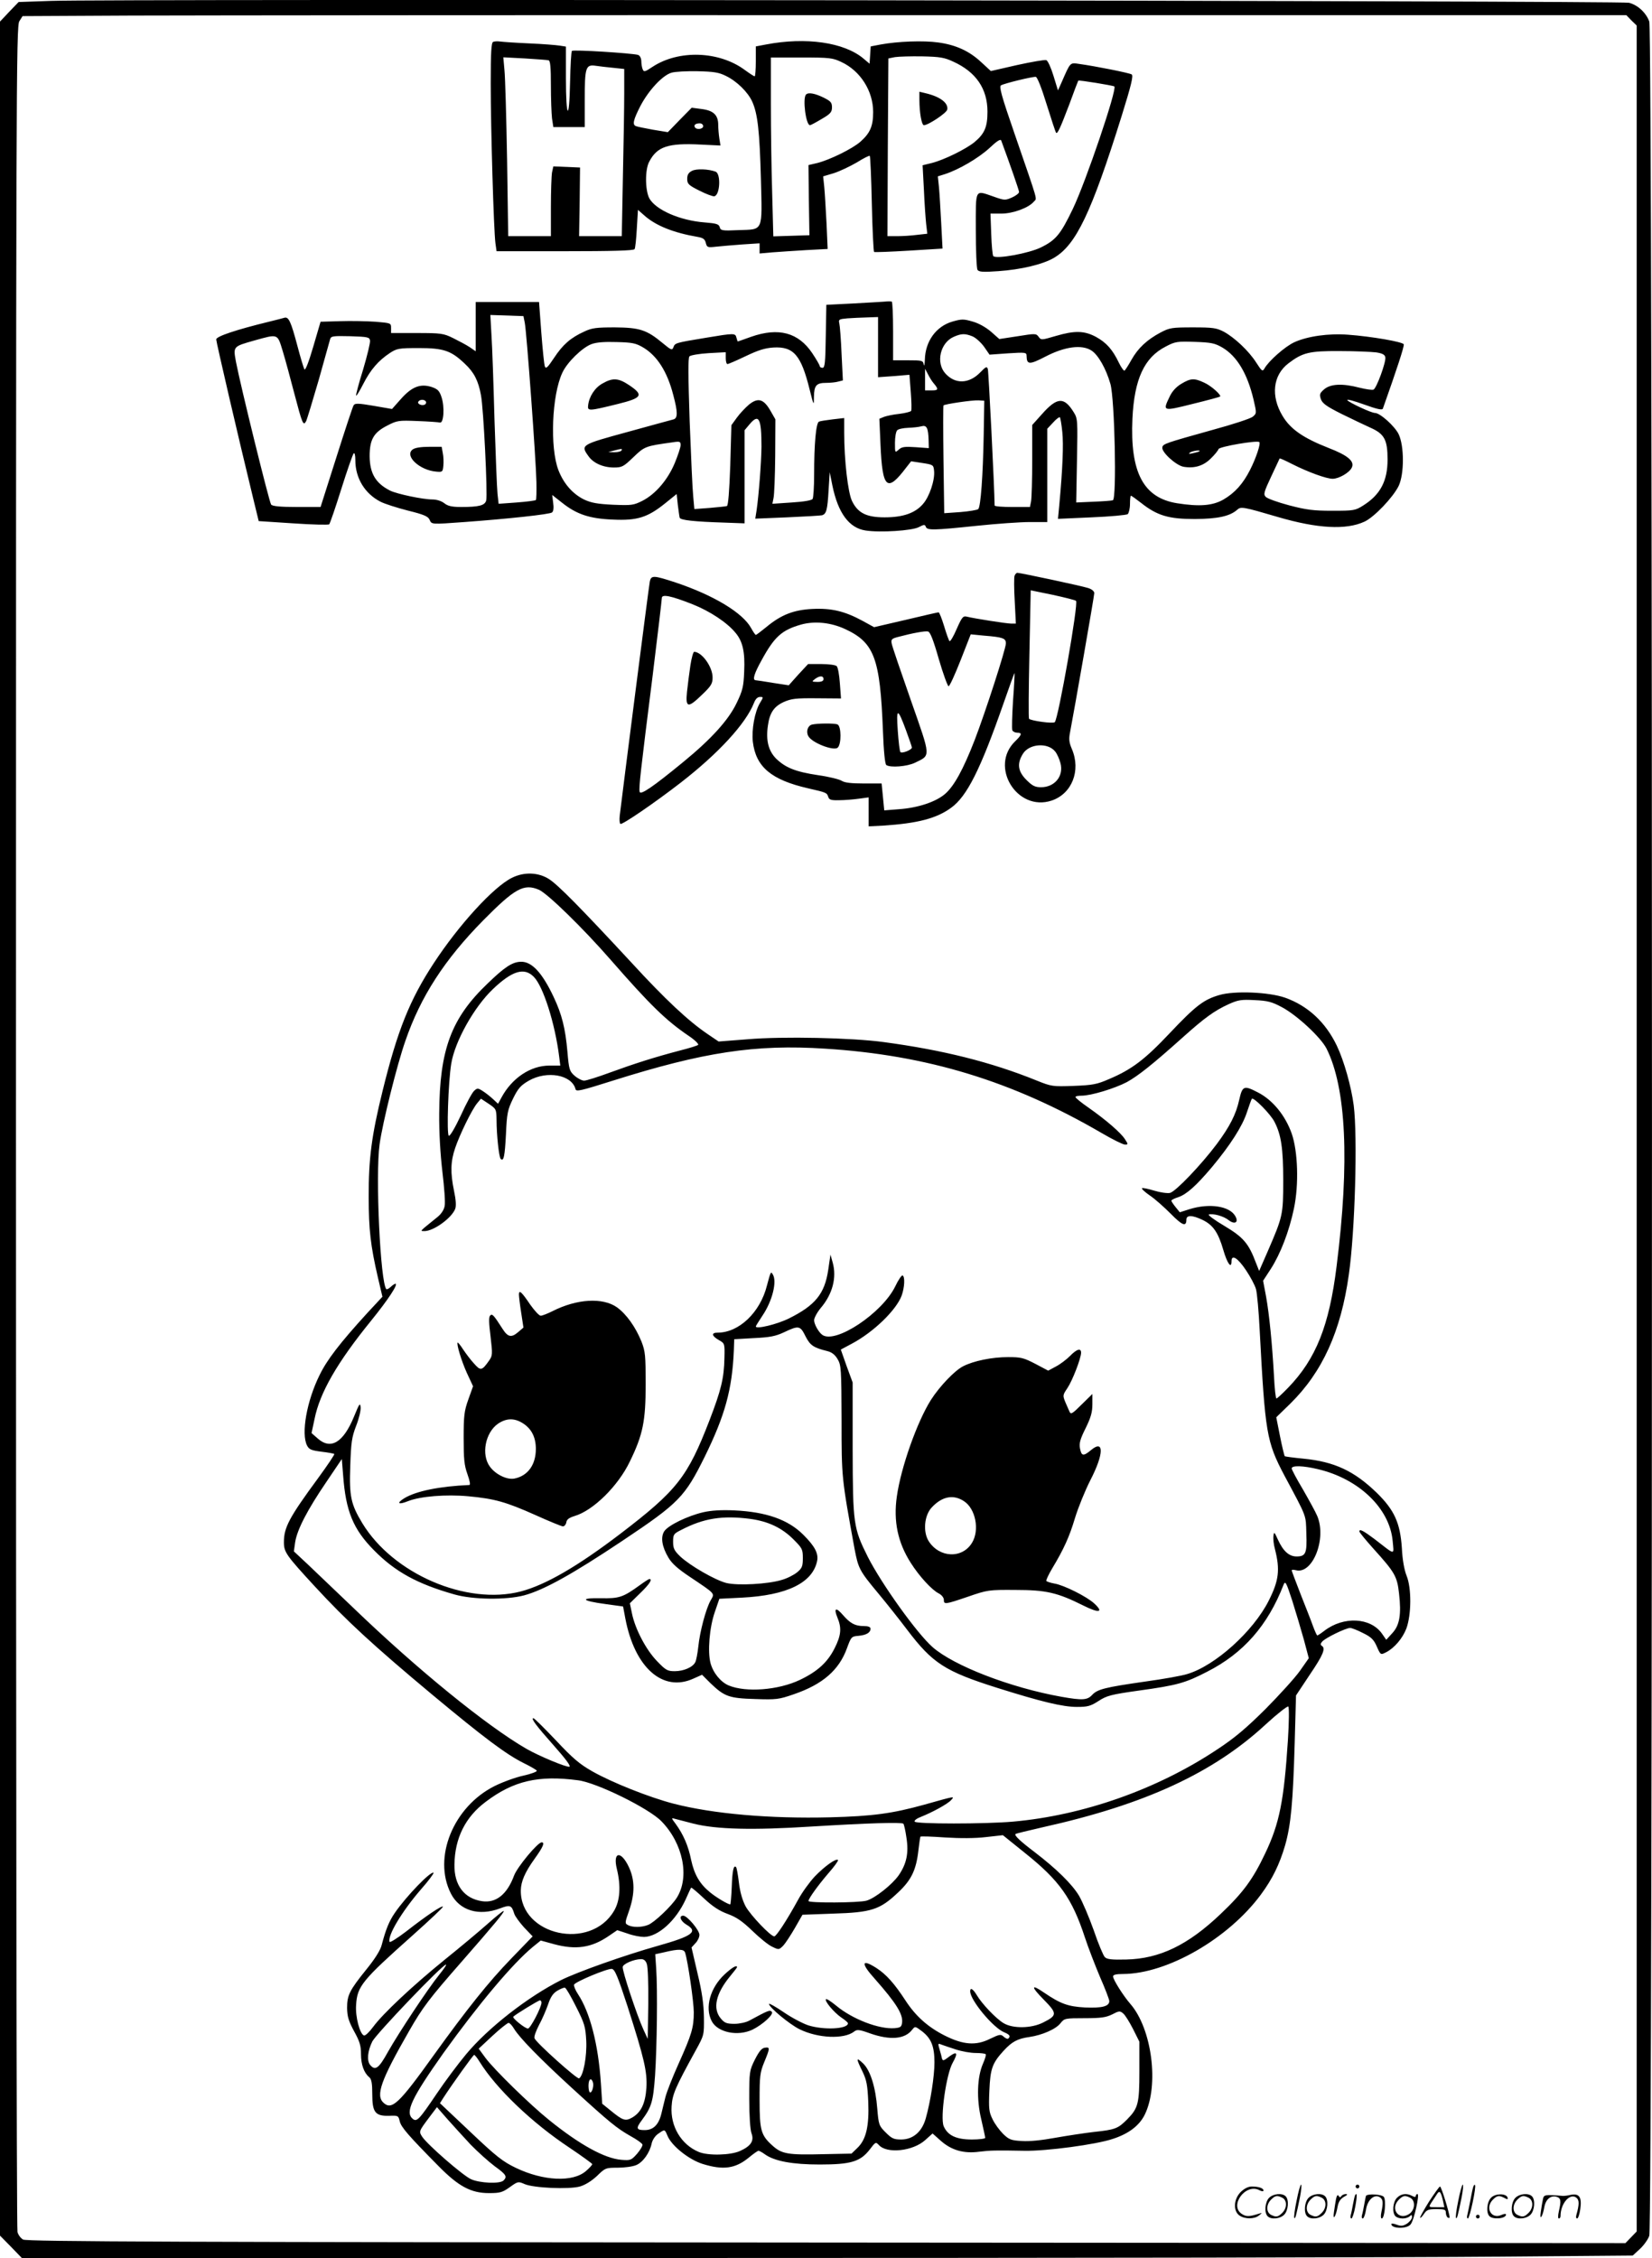 <svg version="1.0" xmlns="http://www.w3.org/2000/svg"
  viewBox="0 0 878.642 1200.572"
 preserveAspectRatio="xMidYMid meet">
<g transform="translate(0,1200.572) scale(0.1,-0.1)"
fill="#000000" stroke="none">
<path d="M272 12001 l-173 -6 -50 -52 -49 -52 0 -5886 0 -5886 58 -59 58 -60
3554 0 c1955 0 3883 3 4284 7 l730 6 37 34 c21 19 44 51 51 71 19 54 19 11719
0 11773 -17 47 -61 88 -108 100 -43 11 -8098 21 -8392 10z m8405 -104 l28 -27
0 -5865 0 -5864 -30 -31 -30 -31 -4250 3 c-3428 2 -4254 5 -4272 16 -13 7 -26
25 -30 40 -5 15 -8 2660 -8 5877 0 5578 1 5852 18 5878 l17 27 583 3 c320 1
2239 3 4264 2 l3683 0 27 -28z M2623 11783 c-10 -3 -13 -57 -13 -221 0 -240
16 -783 25 -849 l6 -43 364 0 c246 0 366 3 370 11 4 5 9 55 12 109 l6 100 34
-30 c62 -55 156 -92 284 -114 29 -5 38 -12 43 -32 6 -24 10 -25 54 -20 26 3
89 8 140 12 l92 6 0 -27 0 -27 68 6 c37 3 118 8 181 12 l113 6 -6 137 c-4 75
-9 161 -12 192 l-6 57 57 17 c31 10 86 36 122 57 35 22 67 38 69 35 3 -2 8
-118 11 -256 3 -139 9 -253 12 -255 3 -2 86 1 185 7 l179 11 -7 135 c-4 75 -9
161 -12 192 l-6 57 38 12 c74 24 178 85 236 138 39 37 59 50 63 41 48 -130 95
-265 95 -274 0 -7 -17 -20 -37 -29 -36 -16 -41 -16 -97 4 -103 35 -96 49 -96
-177 0 -109 4 -204 9 -212 7 -11 29 -13 110 -7 120 8 238 36 297 71 117 69
198 237 360 755 51 164 63 214 53 220 -12 8 -193 44 -280 56 -49 7 -45 11 -94
-101 l-18 -40 -24 78 c-13 43 -30 80 -38 83 -8 3 -77 -9 -155 -26 l-140 -32
-51 47 c-63 59 -134 92 -229 105 -78 11 -216 6 -307 -11 l-52 -10 -3 -46 -3
-46 -32 27 c-103 87 -307 116 -520 75 l-53 -10 0 -80 c0 -43 -3 -79 -6 -79 -4
0 -27 15 -53 34 -137 101 -352 108 -491 16 -40 -27 -46 -28 -52 -12 -4 9 -7
29 -7 44 -1 16 -8 29 -18 32 -33 9 -344 29 -351 21 -4 -3 -8 -78 -10 -166 -4
-214 -22 -197 -22 20 l0 169 -32 5 c-18 3 -91 9 -163 12 -71 3 -141 8 -155 10
-14 2 -31 1 -37 -2z m2447 -105 c121 -55 182 -144 182 -266 0 -81 -15 -117
-69 -162 -47 -38 -161 -94 -227 -111 l-49 -12 7 -131 c3 -72 9 -154 12 -182
l6 -51 -54 -6 c-29 -4 -77 -7 -106 -7 l-52 0 2 473 3 472 35 7 c19 3 85 5 145
4 94 -2 118 -6 165 -28z m-2152 7 c9 -3 12 -39 12 -133 0 -71 3 -150 6 -176
l7 -46 83 0 84 0 0 146 c0 171 5 188 58 180 20 -3 63 -8 95 -11 l57 -6 0 -128
c0 -70 -3 -270 -7 -444 l-6 -317 -114 0 -113 0 3 183 2 182 -71 3 -71 3 -7
-32 c-3 -17 -6 -101 -6 -185 l0 -154 -113 0 -114 0 -6 408 c-4 224 -10 438
-14 475 l-6 68 114 -6 c63 -4 120 -8 127 -10z m1557 -9 c101 -47 169 -154 169
-266 0 -75 -16 -112 -68 -158 -42 -37 -162 -96 -229 -113 l-47 -11 2 -187 3
-186 -96 -3 -96 -3 -6 227 c-4 125 -7 339 -7 476 l0 248 163 0 c149 0 166 -2
212 -24z m-614 -74 c58 -28 117 -86 140 -137 29 -65 39 -156 46 -410 7 -287
15 -268 -122 -273 -84 -4 -93 -2 -97 16 -5 16 -17 20 -79 25 -133 10 -262 67
-296 129 -22 44 -23 152 0 194 42 81 101 100 275 91 l104 -5 -6 37 c-3 20 -6
52 -6 72 0 53 -25 77 -88 85 l-53 7 -64 -65 -63 -65 -79 13 c-43 8 -84 16 -90
19 -21 7 -15 33 24 109 44 83 117 161 164 175 19 6 81 9 139 8 86 -2 113 -6
151 -25z m1706 -152 c25 -80 47 -147 50 -150 7 -8 21 21 70 150 25 69 47 126
48 127 2 4 187 -26 192 -31 15 -15 -151 -505 -221 -651 -65 -135 -90 -166
-170 -205 -63 -31 -236 -63 -253 -46 -4 4 -9 57 -11 117 l-4 109 58 0 c62 0
146 31 173 64 17 20 27 -17 -103 361 -70 202 -83 251 -72 257 20 11 168 47
185 45 8 -1 31 -59 58 -147z m-1827 -115 c0 -16 -35 -21 -44 -6 -8 12 4 21 26
21 10 0 18 -7 18 -15z M4890 11475 c0 -69 12 -135 24 -135 23 0 121 65 124 83
7 35 -38 69 -115 87 l-33 8 0 -43z M4287 11503 c-19 -19 -1 -163 21 -163 4 0
32 15 62 33 47 27 55 37 55 62 0 26 -7 33 -45 52 -45 22 -81 29 -93 16z M3680
11097 c-18 -9 -25 -21 -25 -42 0 -27 7 -34 65 -63 35 -18 71 -31 79 -30 31 6
36 120 7 131 -37 14 -103 17 -126 4z M4705 10402 c-16 -1 -93 -6 -170 -10
l-140 -7 -3 -167 c-2 -140 -5 -168 -17 -168 -8 0 -15 4 -15 9 0 5 -18 36 -40
69 -74 110 -179 138 -325 87 -38 -14 -71 -25 -71 -25 -1 0 -4 9 -7 20 -6 25
-11 25 -161 0 -164 -27 -166 -28 -174 -50 -7 -18 -11 -17 -57 21 -85 71 -123
83 -255 84 -98 0 -122 -3 -162 -22 -73 -33 -115 -70 -161 -140 -34 -51 -43
-60 -49 -46 -4 10 -12 91 -19 181 l-12 162 -168 0 -169 0 0 -131 0 -131 -32
22 c-18 12 -58 33 -88 48 -51 25 -64 27 -193 27 l-137 0 0 27 c0 26 -1 26 -82
33 -46 3 -130 5 -188 3 l-105 -3 -39 -133 c-24 -82 -42 -128 -47 -120 -4 7
-21 63 -37 124 -35 132 -47 157 -70 150 -9 -3 -46 -12 -82 -21 -176 -43 -280
-78 -280 -94 0 -14 117 -518 198 -851 l28 -115 184 -12 c102 -7 188 -9 191 -5
4 4 33 88 64 187 31 99 61 184 66 190 5 5 9 -9 9 -37 0 -94 50 -177 134 -220
21 -11 87 -32 145 -47 86 -21 108 -31 116 -49 11 -25 7 -25 185 -12 232 17
455 41 466 51 8 6 10 26 6 52 l-5 41 52 -41 c78 -62 146 -85 271 -90 128 -6
184 11 277 86 l62 50 6 -57 c4 -31 8 -62 10 -69 4 -13 77 -21 238 -26 l107 -4
0 248 0 247 26 31 c50 60 64 33 64 -118 -1 -85 -14 -256 -26 -339 l-7 -44 169
7 c93 4 176 9 186 11 23 7 29 27 35 134 l6 95 14 -70 c30 -147 89 -227 177
-240 77 -12 247 -1 283 18 27 14 32 15 37 2 7 -20 40 -19 271 5 104 11 232 20
282 20 l93 0 0 248 0 248 31 33 c16 18 33 31 36 28 3 -3 9 -38 13 -78 7 -66 2
-194 -16 -388 l-7 -74 179 8 c98 4 185 12 192 17 6 6 12 30 12 54 0 24 2 44 5
44 3 0 28 -18 55 -39 85 -67 146 -85 285 -85 123 1 187 15 226 50 19 17 31 15
215 -39 211 -62 364 -70 461 -25 52 24 152 129 182 190 30 63 30 212 0 275
-21 43 -99 113 -126 113 -20 0 -139 56 -147 68 -4 7 36 -4 89 -23 69 -25 97
-31 100 -22 74 209 115 333 111 342 -5 13 -172 42 -296 51 -103 8 -216 -8
-286 -40 -50 -23 -137 -100 -159 -140 -10 -17 -14 -14 -43 31 -40 63 -115 133
-173 165 -39 20 -57 23 -164 23 -112 0 -124 -2 -172 -27 -73 -39 -120 -83
-155 -145 -16 -29 -33 -55 -37 -58 -4 -2 -18 17 -30 42 -34 71 -67 107 -121
137 -63 34 -114 35 -216 5 -75 -22 -77 -22 -90 -4 -13 18 -18 18 -111 3 l-98
-15 -44 39 c-27 23 -65 45 -98 54 -48 14 -58 14 -107 0 -87 -25 -145 -105
-147 -203 -1 -26 -4 -38 -6 -25 -4 21 -9 22 -84 22 l-79 0 0 154 c0 85 -3 156
-7 158 -5 2 -21 2 -38 0z m-1914 -112 c10 -48 60 -734 62 -847 1 -50 0 -94 -3
-96 -3 -3 -49 -9 -102 -13 l-96 -7 -6 54 c-3 30 -10 207 -16 394 -5 187 -12
389 -16 448 l-6 108 88 -3 88 -3 7 -35z m1879 -130 l0 -160 84 6 83 7 7 -91
c4 -51 5 -96 2 -101 -4 -5 -32 -12 -64 -16 -31 -3 -68 -11 -81 -16 l-24 -10 6
-137 c10 -236 35 -257 137 -122 l26 33 59 -9 c58 -9 60 -10 63 -42 5 -49 -25
-138 -59 -176 -42 -49 -107 -71 -204 -71 -97 0 -143 23 -174 88 -21 45 -41
214 -41 361 l0 79 -61 -7 c-33 -4 -66 -9 -73 -12 -16 -6 -26 -118 -26 -284 0
-63 -4 -121 -8 -127 -5 -8 -47 -15 -111 -19 l-103 -7 6 30 c4 16 8 117 9 224
l1 195 -27 47 c-36 62 -66 70 -114 31 -19 -16 -48 -47 -64 -69 l-29 -40 -6
-213 c-5 -140 -11 -215 -18 -217 -6 -2 -47 -6 -92 -10 l-81 -6 -6 66 c-4 37
-12 217 -19 401 -8 244 -9 337 -1 345 6 6 52 14 102 17 l91 5 0 -32 c0 -17 4
-31 9 -31 5 0 49 19 97 42 67 32 102 43 148 46 107 6 147 -41 192 -223 22 -88
23 -89 23 -39 1 61 13 74 66 74 22 0 51 3 64 7 l24 6 -7 140 c-3 77 -9 151
-12 163 -5 21 -2 23 43 27 26 2 74 4 106 5 l57 2 0 -160z m503 57 c18 -8 45
-33 61 -55 l29 -42 98 7 c93 6 99 5 99 -13 1 -48 14 -49 101 -4 102 53 193 65
244 32 36 -23 78 -97 101 -178 23 -82 34 -611 13 -618 -8 -3 -55 -6 -104 -8
l-91 -4 4 222 c4 217 4 224 -18 259 -51 82 -88 79 -168 -11 l-52 -58 0 -187
c0 -102 -3 -201 -6 -218 l-6 -31 -94 0 c-52 0 -94 3 -94 8 -1 98 -32 712 -36
725 -5 16 -10 14 -40 -17 -60 -62 -134 -64 -186 -6 -52 57 -27 164 45 195 41
18 60 18 100 2z m-3669 -79 c14 -46 41 -146 61 -223 43 -164 48 -176 63 -149
5 10 35 109 67 219 31 110 58 208 61 218 5 16 17 17 107 15 94 -3 102 -5 105
-23 2 -11 -15 -81 -37 -155 -23 -73 -39 -135 -37 -138 3 -2 20 27 39 64 38 74
79 122 141 163 37 24 47 26 155 26 131 0 171 -14 244 -84 48 -45 71 -89 85
-166 14 -72 36 -527 28 -560 -7 -27 -38 -35 -133 -35 -50 0 -71 5 -90 20 -15
12 -41 20 -63 20 -51 0 -188 29 -225 47 -77 39 -108 91 -109 183 0 88 21 126
94 163 52 27 60 28 160 24 58 -2 112 -6 120 -8 20 -5 26 83 8 136 -11 33 -20
42 -52 53 -60 19 -105 2 -163 -63 l-48 -54 -98 17 c-82 14 -99 14 -106 3 -5
-7 -46 -132 -92 -277 l-84 -264 -126 0 c-89 0 -130 4 -137 13 -10 12 -163 633
-187 759 -15 82 -16 81 97 113 129 36 123 38 152 -57z m1917 20 c74 -44 128
-128 160 -253 24 -90 24 -122 2 -129 -10 -2 -120 -33 -245 -67 -249 -68 -251
-69 -208 -129 26 -37 78 -60 135 -60 43 0 51 4 104 55 60 58 65 59 209 79 38
6 42 4 42 -15 0 -11 -14 -54 -31 -95 -37 -89 -102 -165 -172 -201 -48 -24 -58
-25 -157 -21 -82 4 -115 10 -152 27 -62 30 -110 85 -138 157 -46 120 -35 400
21 518 25 55 106 134 155 152 27 10 69 13 134 11 83 -2 102 -6 141 -29z m3080
0 c78 -46 133 -138 166 -276 17 -74 17 -74 -4 -92 -12 -10 -107 -41 -210 -69
-254 -71 -268 -75 -271 -94 -5 -25 72 -95 112 -103 58 -10 106 4 146 44 21 20
39 43 41 50 4 13 206 48 217 37 8 -8 -17 -84 -49 -147 -38 -75 -81 -123 -143
-159 -57 -32 -126 -38 -246 -19 -179 29 -250 164 -237 450 10 210 63 325 177
383 51 27 61 28 155 25 87 -3 106 -7 146 -30z m819 -26 c32 -5 46 -12 48 -26
5 -24 -47 -166 -63 -172 -7 -3 -40 2 -73 10 -91 24 -155 21 -189 -8 -24 -21
-26 -27 -18 -52 8 -23 30 -39 110 -79 55 -27 124 -60 153 -73 75 -33 92 -64
92 -170 0 -113 -38 -186 -128 -243 -44 -28 -51 -29 -166 -29 -102 0 -138 5
-230 29 -60 16 -116 36 -124 45 -13 13 -10 25 29 108 24 51 44 94 45 96 1 2
30 -11 65 -29 87 -44 184 -79 217 -79 32 0 87 31 101 58 18 34 -19 66 -123
106 -135 53 -203 100 -245 171 -63 105 -51 216 32 279 75 57 110 66 272 65 83
0 170 -4 195 -7z m-2356 -162 c29 -34 28 -40 -8 -40 l-36 0 0 58 0 57 16 -30
c8 -16 21 -37 28 -45z m-2699 -99 c3 -5 1 -13 -5 -16 -15 -9 -43 3 -35 15 8
13 32 13 40 1z m2967 -176 c-4 -220 -16 -383 -29 -396 -5 -5 -48 -12 -95 -16
l-86 -6 -4 284 c-2 156 -2 286 0 289 5 7 154 29 187 27 l30 -2 -3 -180z m-293
-31 l1 -41 -70 5 c-58 4 -74 2 -90 -13 -20 -18 -20 -17 -20 36 0 30 5 60 12
67 7 7 32 12 58 13 25 1 56 4 70 8 29 8 37 -8 39 -75z m-1634 -54 c-3 -5 -21
-9 -38 -9 l-32 1 30 8 c43 11 47 11 40 0z m3074 -4 c-2 -2 -17 -6 -34 -10 -22
-5 -26 -4 -15 4 14 9 59 15 49 6z M2195 9616 c-46 -34 37 -111 126 -118 32 -3
34 -1 37 31 2 19 1 50 -3 68 l-6 33 -68 0 c-42 0 -74 -5 -86 -14z M3205 9967
c-41 -22 -72 -70 -77 -117 -4 -31 5 -30 159 8 129 32 138 47 59 100 -57 38
-87 40 -141 9z M6283 9965 c-27 -16 -49 -40 -62 -68 -38 -79 -38 -79 122 -39
78 19 144 37 146 39 9 7 -46 57 -84 74 -53 25 -72 24 -122 -6z M5396 8944 c-3
-8 -3 -69 1 -135 l6 -119 -24 0 c-25 0 -197 27 -237 37 -20 5 -26 -3 -54 -66
-17 -40 -34 -68 -38 -64 -4 4 -17 41 -29 81 -12 39 -25 72 -29 72 -4 0 -83
-18 -175 -40 l-168 -39 -62 34 c-94 51 -165 68 -266 63 -100 -5 -167 -31 -246
-97 -27 -22 -52 -41 -55 -41 -3 0 -14 16 -25 36 -44 81 -199 175 -403 243
-116 38 -129 39 -136 4 -5 -23 -146 -1127 -160 -1245 -2 -21 -1 -40 4 -43 9
-6 182 112 320 219 200 155 346 313 390 424 8 21 19 32 32 32 19 0 19 0 0 -32
-28 -46 -45 -142 -38 -206 16 -134 98 -203 295 -248 96 -22 99 -23 106 -45 5
-16 15 -19 58 -18 29 0 76 4 105 8 l52 7 0 -77 0 -77 78 4 c183 12 283 38 361
95 84 61 155 202 277 551 32 92 59 167 60 165 1 -1 -2 -67 -8 -146 -5 -79 -7
-150 -4 -158 3 -7 15 -13 26 -13 28 0 25 -11 -10 -45 -140 -134 9 -377 193
-316 108 36 157 159 108 274 -15 35 -17 53 -10 88 22 114 129 726 129 741 0
10 -13 21 -32 27 -33 11 -361 81 -377 81 -5 0 -12 -7 -15 -16z m327 -133 c14
-13 -94 -626 -113 -645 -9 -9 -126 7 -137 18 -3 3 -2 158 2 344 l7 339 117
-24 c64 -14 120 -28 124 -32z m-2040 -18 c93 -37 184 -97 229 -152 38 -45 51
-101 46 -206 -3 -79 -8 -101 -40 -167 -43 -90 -133 -190 -283 -313 -162 -133
-229 -179 -233 -159 -5 20 5 109 69 616 27 219 49 405 49 414 0 22 49 12 163
-33z m812 -132 c155 -72 186 -154 201 -541 4 -110 11 -178 18 -182 22 -15 110
-8 152 12 85 42 87 23 -21 331 -53 151 -99 286 -102 301 -5 24 -1 28 33 37 75
20 144 33 160 29 11 -2 28 -44 57 -146 23 -79 47 -144 52 -145 6 0 34 62 64
138 l54 138 71 -7 c100 -8 116 -14 116 -41 0 -29 -109 -366 -166 -514 -61
-157 -110 -246 -158 -287 -49 -42 -144 -74 -247 -81 l-76 -6 -7 72 -7 71 -95
0 c-66 0 -101 4 -117 14 -12 8 -68 22 -125 30 -121 18 -175 40 -225 89 -40 41
-54 96 -43 173 9 69 32 103 84 127 41 18 64 21 176 20 l129 -1 -6 80 c-3 44
-10 85 -17 92 -6 6 -42 11 -82 11 l-70 0 -52 -56 -51 -57 -85 13 c-47 8 -88
14 -92 14 -17 2 -6 37 33 107 68 125 108 160 210 189 73 20 158 11 234 -24z
m-115 -266 c0 -10 -10 -15 -32 -15 -31 1 -32 1 -14 15 25 19 46 19 46 0z m439
-273 c17 -46 31 -87 31 -91 0 -12 -52 -33 -61 -24 -4 4 -10 55 -14 113 -9 124
-1 124 44 2z m793 -112 c10 -12 22 -39 28 -61 19 -69 -30 -129 -103 -129 -32
0 -46 7 -78 39 -45 45 -51 86 -19 138 33 55 133 62 172 13z M3672 8468 c-6
-40 -14 -103 -18 -140 -9 -87 5 -89 81 -15 48 46 55 58 55 91 0 57 -58 136
-98 136 -5 0 -14 -33 -20 -72z M4318 8153 c-22 -6 -32 -37 -19 -61 19 -36 134
-80 156 -62 21 18 20 116 -1 124 -17 7 -109 6 -136 -1z M2722 7338 c-97 -48
-282 -250 -416 -455 -127 -194 -192 -356 -271 -677 -58 -235 -75 -360 -74
-566 0 -173 10 -258 49 -427 l24 -102 -80 -86 c-148 -162 -215 -250 -254 -330
-69 -139 -99 -312 -67 -375 11 -21 22 -26 77 -33 35 -4 66 -10 68 -12 3 -2
-36 -60 -85 -127 -156 -212 -183 -264 -183 -342 0 -53 11 -69 166 -237 165
-179 308 -311 622 -573 280 -233 394 -318 488 -365 35 -17 66 -35 69 -40 2 -5
-29 -17 -70 -26 -42 -9 -111 -34 -155 -56 -219 -110 -329 -380 -232 -571 46
-91 149 -122 262 -79 53 20 61 17 75 -28 4 -14 28 -46 52 -73 l46 -48 -114
-118 c-121 -125 -235 -268 -413 -515 -184 -257 -222 -292 -266 -252 -43 39
-15 119 136 382 72 126 108 173 279 368 175 200 229 265 224 270 -3 2 -41 -29
-85 -68 -45 -40 -148 -126 -230 -192 -170 -138 -328 -286 -380 -357 -20 -27
-41 -47 -48 -45 -22 7 -47 100 -42 163 6 99 32 130 299 368 92 82 165 151 163
154 -7 7 -88 -48 -196 -132 -47 -36 -87 -61 -88 -55 -12 32 65 161 167 279 40
45 69 85 67 88 -13 12 -145 -124 -206 -213 -31 -45 -48 -88 -70 -171 -6 -26
-36 -74 -80 -128 -92 -114 -104 -139 -104 -207 1 -46 8 -69 37 -123 30 -54 37
-77 37 -122 0 -56 16 -100 44 -123 12 -10 16 -33 16 -91 0 -96 16 -116 90
-114 47 2 49 1 56 -29 7 -31 45 -75 205 -237 108 -110 174 -145 270 -145 59 0
72 4 111 32 42 30 44 31 78 16 48 -21 236 -29 294 -13 28 8 62 29 91 56 44 43
47 44 110 44 36 0 81 6 99 14 36 15 72 66 82 115 4 18 18 40 34 51 36 25 35
26 50 -10 22 -54 114 -127 187 -150 110 -34 174 -25 246 34 24 20 47 36 51 36
5 0 21 -9 36 -20 50 -35 144 -53 290 -53 165 0 216 15 266 80 31 41 32 41 49
23 43 -47 181 -32 246 27 l39 35 45 -40 c56 -49 121 -68 203 -57 59 7 81 8
242 5 115 -2 379 33 468 63 84 27 141 70 170 128 78 157 39 459 -77 591 -37
43 -91 128 -91 145 0 9 16 13 53 13 236 1 560 188 733 422 62 84 99 160 129
262 31 109 42 229 51 544 l7 253 73 110 c72 106 86 141 64 154 -8 5 -7 12 2
22 15 19 126 73 149 73 8 0 39 -12 68 -27 43 -21 57 -34 73 -70 21 -48 21 -47
51 -32 44 23 87 74 107 126 27 74 28 215 1 281 -12 30 -22 84 -25 147 -9 134
-40 202 -134 294 -120 116 -225 165 -389 181 -52 5 -97 11 -100 13 -2 3 -14
50 -25 106 l-20 101 74 72 c172 169 270 386 312 687 33 230 47 732 26 899 -13
100 -51 236 -90 318 -60 125 -154 212 -275 255 -86 30 -269 38 -350 14 -83
-24 -126 -57 -265 -204 -131 -139 -201 -192 -322 -243 -64 -28 -87 -32 -188
-36 -111 -4 -118 -3 -195 28 -244 99 -502 163 -815 205 -169 23 -536 31 -723
15 l-155 -12 -59 40 c-102 69 -226 185 -404 379 -268 289 -390 413 -438 444
-57 37 -134 40 -199 7z m144 -63 c45 -19 235 -204 384 -375 208 -238 292 -320
413 -402 33 -22 55 -44 50 -48 -4 -4 -46 -17 -93 -29 -138 -36 -247 -71 -373
-117 -65 -24 -128 -44 -140 -44 -12 0 -35 12 -51 26 -27 24 -30 33 -38 127
-11 126 -30 200 -73 291 -61 130 -117 190 -175 188 -45 -1 -86 -28 -176 -115
-194 -185 -256 -351 -258 -692 -1 -100 6 -216 17 -310 10 -82 16 -164 12 -181
-3 -20 -18 -43 -38 -59 -101 -82 -94 -74 -69 -75 48 0 144 69 163 118 6 15 4
48 -6 95 -20 97 -19 156 6 229 24 71 88 203 117 238 l20 24 41 -27 c40 -27 41
-29 42 -85 0 -80 13 -200 22 -208 16 -16 22 14 28 131 5 113 9 130 38 190 27
55 41 70 84 95 97 55 228 31 248 -45 3 -15 28 -9 199 45 482 152 758 194 1128
170 544 -34 998 -173 1472 -449 58 -34 113 -61 123 -61 18 0 18 1 0 29 -22 34
-99 101 -193 167 -39 27 -70 52 -70 57 0 4 15 7 33 7 50 0 175 38 240 72 60
33 136 93 300 240 114 102 166 140 243 175 49 22 66 25 138 21 68 -3 91 -9
145 -38 80 -43 205 -159 236 -219 105 -208 124 -603 54 -1157 -39 -317 -110
-494 -258 -647 -30 -31 -58 -57 -62 -57 -4 0 -10 53 -13 118 -10 177 -25 327
-42 423 l-16 85 41 63 c52 81 98 201 123 321 27 127 21 305 -12 399 -34 96
-101 178 -179 218 -75 39 -83 36 -100 -39 -17 -77 -50 -142 -120 -236 -81
-108 -217 -251 -248 -259 -14 -3 -51 2 -84 12 -33 10 -62 16 -65 13 -3 -4 16
-21 42 -39 27 -18 76 -62 111 -97 61 -62 83 -71 83 -31 0 25 31 25 87 -2 55
-27 82 -66 109 -158 21 -73 44 -105 44 -61 0 38 33 18 77 -48 23 -34 47 -79
53 -100 6 -20 15 -120 20 -222 29 -544 36 -589 131 -769 122 -228 114 -207
117 -309 4 -105 -3 -122 -52 -122 -40 0 -71 28 -99 89 -19 42 -21 44 -24 20
-2 -14 1 -45 8 -70 28 -110 21 -167 -33 -274 -82 -163 -285 -346 -433 -390
-27 -9 -128 -27 -223 -40 -216 -31 -255 -41 -283 -71 -26 -28 -51 -30 -164
-10 -269 48 -571 164 -685 264 -83 73 -270 334 -344 479 -77 154 -80 175 -81
573 l0 355 -32 87 -31 88 58 31 c117 62 238 180 266 257 15 43 18 98 5 106 -5
3 -23 -23 -40 -59 -70 -142 -317 -306 -387 -257 -20 14 -44 57 -44 78 0 12 16
42 36 66 62 73 85 161 63 240 l-12 43 -12 -82 c-19 -127 -69 -188 -210 -258
-63 -31 -175 -58 -175 -42 0 3 16 28 35 57 53 78 79 183 55 220 -10 17 -11 15
-31 -60 -36 -143 -149 -250 -262 -250 -36 0 -32 -18 9 -41 28 -16 29 -18 27
-93 -2 -109 -18 -172 -79 -331 -117 -303 -173 -374 -474 -604 -227 -173 -397
-272 -530 -307 -289 -75 -679 93 -843 363 -61 101 -70 143 -64 305 4 123 8
152 31 212 15 38 26 83 24 100 -3 25 -7 18 -35 -50 -57 -139 -124 -179 -194
-116 l-32 28 16 75 c28 140 120 300 302 524 90 111 145 195 128 195 -3 0 -15
-7 -25 -17 -10 -9 -20 -14 -23 -12 -32 33 -59 607 -36 771 16 115 93 424 137
549 81 236 209 433 414 641 168 170 216 197 296 163z m-27 -463 c50 -50 113
-248 135 -424 l6 -48 -58 0 c-100 0 -199 -66 -255 -170 l-18 -33 -27 25 c-15
14 -39 33 -55 43 -25 16 -29 16 -45 1 -10 -8 -42 -67 -71 -131 -31 -66 -58
-112 -64 -108 -12 7 -3 286 13 383 19 118 121 301 222 397 102 97 166 117 217
65z m3940 -772 c35 -68 46 -140 46 -310 0 -184 -2 -192 -83 -379 l-45 -103
-17 43 c-39 104 -67 136 -167 196 -53 31 -90 59 -84 61 22 7 79 -8 106 -30 31
-24 54 -13 36 20 -29 55 -138 72 -246 38 l-50 -16 -22 27 c-13 16 -23 31 -23
35 0 3 16 12 36 18 45 15 96 61 179 159 100 120 162 218 186 290 12 36 24 70
27 74 7 13 101 -82 121 -123z m-2495 -1139 c25 -49 43 -61 116 -79 24 -6 41
-19 55 -43 19 -32 20 -52 21 -324 0 -307 0 -306 69 -684 20 -105 26 -117 126
-237 45 -54 114 -141 154 -194 135 -178 201 -221 480 -309 235 -74 348 -101
423 -101 56 0 72 4 114 31 44 29 67 35 216 56 203 28 246 40 362 100 193 98
323 246 407 463 9 22 14 13 46 -85 19 -60 47 -154 62 -208 l26 -98 -47 -67
c-26 -37 -109 -128 -183 -203 -105 -104 -164 -154 -260 -217 -318 -211 -711
-349 -1084 -382 -150 -13 -514 -13 -522 0 -4 6 11 17 32 25 63 25 143 69 161
89 20 22 27 24 -143 -24 -170 -47 -273 -61 -500 -67 -318 -8 -622 18 -834 73
-127 33 -326 112 -430 171 -69 39 -105 70 -195 166 -61 64 -114 117 -119 117
-15 0 14 -39 109 -146 63 -71 92 -110 82 -112 -17 -3 -157 55 -226 94 -212
122 -581 422 -922 750 -91 87 -200 191 -241 230 l-76 71 7 50 c11 67 65 171
165 318 l83 123 7 -87 c14 -191 54 -287 164 -398 112 -114 230 -179 428 -235
98 -28 275 -30 370 -5 105 28 258 113 523 290 301 201 332 233 438 447 108
220 146 357 155 565 l2 60 105 6 c85 4 115 10 160 31 78 37 86 36 114 -21z
m2726 -707 c217 -51 381 -208 397 -381 7 -78 18 -79 -97 10 -60 45 -80 55 -80
40 0 -5 34 -46 76 -93 113 -125 125 -146 135 -237 13 -112 3 -169 -36 -211
l-32 -35 -23 33 c-61 86 -204 93 -306 15 -18 -14 -35 -25 -38 -25 -2 0 -12 21
-22 48 -9 26 -39 102 -66 170 -26 67 -48 125 -48 128 0 4 10 4 22 1 89 -24
165 167 114 288 -9 22 -44 85 -76 141 -33 55 -60 106 -60 112 0 17 61 15 140
-4z m-160 -1440 c-21 -323 -45 -444 -121 -603 -65 -137 -116 -207 -236 -321
-174 -166 -325 -239 -503 -243 -77 -2 -103 1 -114 13 -8 8 -35 72 -59 143 -25
70 -60 152 -78 183 -38 63 -120 143 -236 232 -78 59 -109 89 -102 96 2 3 67
18 144 36 545 121 909 289 1189 549 61 56 114 97 118 93 5 -5 4 -85 -2 -178z
m-3776 -214 c99 -12 377 -149 444 -218 115 -118 151 -296 82 -406 -28 -45
-121 -133 -153 -145 -35 -14 -83 -14 -107 -1 -17 9 -17 12 6 77 31 90 31 162
-1 231 -42 90 -87 83 -64 -10 22 -91 17 -168 -15 -222 -125 -214 -499 -132
-496 109 1 47 22 96 73 167 46 64 56 88 38 88 -21 0 -130 -131 -147 -177 -37
-100 -96 -147 -170 -136 -95 14 -149 85 -147 195 2 140 58 253 167 334 147
111 280 142 490 114z m616 -231 c121 -30 312 -35 625 -15 297 18 480 24 490
15 3 -4 11 -37 16 -74 13 -81 1 -139 -41 -200 -35 -50 -126 -122 -171 -135
-40 -12 -309 -13 -309 -2 0 13 52 85 108 150 30 34 52 65 49 68 -10 11 -72
-34 -124 -88 -27 -29 -67 -84 -88 -123 -61 -111 -116 -195 -127 -195 -19 0
-125 111 -152 159 -17 32 -30 76 -36 127 -5 42 -12 80 -15 82 -13 14 -20 -18
-23 -104 -2 -52 -6 -94 -8 -94 -12 0 -73 36 -106 63 -56 45 -85 95 -102 173
-15 76 -42 137 -83 193 -22 29 -23 32 -7 27 11 -3 57 -15 104 -27z m1554 -71
l90 10 118 -95 c183 -146 250 -241 318 -448 18 -55 55 -150 81 -212 27 -61 49
-119 49 -127 0 -28 -39 -38 -129 -34 -90 5 -130 19 -218 79 -70 48 -71 33 -3
-36 74 -75 74 -85 -2 -123 -63 -32 -162 -33 -211 -3 -41 25 -115 103 -142 149
-20 33 -35 42 -35 20 0 -47 122 -194 181 -218 29 -12 35 -21 22 -33 -3 -4 -14
0 -24 9 -16 15 -22 14 -74 -11 -74 -37 -142 -32 -241 18 -89 45 -154 103 -208
186 -58 89 -102 139 -155 173 -80 51 -84 26 -8 -58 113 -128 150 -187 145
-232 -3 -23 -8 -27 -39 -30 -83 -7 -226 48 -312 120 -27 22 -51 38 -54 34 -9
-9 42 -70 81 -97 20 -13 36 -27 36 -31 0 -31 -128 -37 -211 -11 -30 10 -89 41
-131 70 -43 29 -78 49 -78 44 0 -18 111 -110 163 -135 98 -48 236 -54 290 -12
15 12 27 11 85 -10 106 -37 184 -31 223 19 16 20 16 20 52 -7 50 -38 67 -81
67 -166 0 -74 -21 -208 -46 -297 -20 -72 -68 -113 -131 -113 -39 0 -50 5 -83
38 -35 35 -37 41 -44 125 -9 116 -37 205 -76 242 -37 35 -38 28 -3 -43 22 -46
27 -71 31 -162 5 -129 -11 -200 -58 -245 l-31 -30 -147 -3 c-193 -5 -224 1
-274 46 -61 55 -68 81 -68 242 0 127 2 146 25 202 31 75 31 80 3 76 -17 -2
-31 -20 -53 -63 -29 -59 -30 -63 -30 -210 0 -89 5 -163 12 -182 15 -40 -3 -68
-61 -94 -50 -23 -171 -26 -220 -5 -93 39 -151 136 -144 242 4 65 20 101 129
299 44 80 44 81 43 175 -1 68 -10 134 -34 233 l-32 138 21 23 c12 12 21 32 21
44 0 25 -65 102 -86 102 -25 0 -15 -28 16 -47 65 -38 34 -61 -150 -113 -181
-51 -428 -139 -515 -182 -179 -90 -391 -256 -507 -396 -40 -48 -110 -141 -155
-208 -94 -139 -106 -152 -128 -134 -42 35 -6 110 163 349 186 259 368 476 476
565 l42 34 69 -19 c118 -32 201 -20 294 44 l44 30 55 -18 c29 -11 69 -18 88
-18 76 2 170 88 221 200 14 32 27 60 29 62 2 2 33 -24 68 -57 47 -44 83 -67
127 -83 46 -17 77 -38 131 -90 38 -37 85 -75 105 -84 35 -17 36 -17 59 6 12
13 40 56 62 94 l40 70 163 6 c203 6 249 21 344 111 72 67 98 120 110 228 4 36
9 67 10 70 2 3 61 1 131 -4 80 -5 161 -5 218 2z m-1600 -615 c15 -48 46 -262
46 -316 0 -82 -11 -118 -80 -272 -32 -71 -64 -152 -71 -180 -7 -27 -16 -66
-21 -86 -14 -60 -43 -89 -89 -89 -45 0 -48 9 -15 53 51 69 60 97 70 237 10
151 14 455 6 570 l-5 75 50 11 c74 18 103 17 109 -3z m-204 -59 c6 -15 9 -106
8 -213 l-3 -186 -23 50 c-33 71 -114 314 -110 333 3 16 58 40 96 41 15 1 26
-7 32 -25z m-1104 -58 c-60 -74 -213 -305 -272 -409 -49 -89 -68 -103 -95 -71
-19 23 -14 74 11 125 21 41 373 409 392 409 5 0 -12 -24 -36 -54z m1001 -166
c90 -281 106 -350 101 -436 -6 -83 -28 -129 -75 -157 -37 -21 -50 -17 -119 40
l-41 33 -7 108 c-14 209 -58 378 -122 475 -14 21 -23 44 -21 50 5 15 177 87
201 84 16 -2 31 -38 83 -197z m-273 -4 c45 -89 50 -106 54 -181 4 -82 -15
-186 -38 -200 -10 -6 -228 189 -237 213 -4 8 8 40 24 71 17 31 38 80 48 109
13 39 26 59 49 73 17 10 36 18 41 16 6 -2 32 -47 59 -101z m-184 22 c0 -25
-59 -138 -72 -138 -16 0 -85 56 -78 63 13 13 134 87 142 87 4 0 8 -6 8 -12z
m3146 -140 l34 -68 0 -155 c0 -175 -6 -198 -66 -259 -48 -48 -63 -54 -177 -66
-51 -6 -143 -20 -205 -31 -70 -13 -137 -20 -177 -17 -58 3 -69 8 -100 38 -19
19 -45 54 -56 78 -19 38 -21 56 -17 150 5 118 15 147 75 213 45 49 74 65 138
74 68 10 142 42 166 74 20 25 24 26 127 26 88 0 114 4 147 20 36 19 42 20 59
5 10 -8 33 -45 52 -82z m-3292 1 c29 -48 136 -158 311 -318 197 -180 235 -211
309 -253 33 -18 61 -38 63 -45 2 -6 -11 -28 -28 -48 -31 -35 -35 -37 -84 -33
-89 7 -223 81 -385 212 -101 81 -293 269 -338 330 l-36 49 74 69 c40 37 79 68
85 68 6 0 19 -14 29 -31z m2349 -110 c33 -11 80 -19 106 -19 26 0 50 -3 53 -6
4 -3 -3 -26 -14 -51 -31 -71 -35 -188 -9 -296 11 -49 21 -93 21 -98 0 -5 -32
-9 -71 -9 -84 0 -129 22 -150 71 -19 47 14 277 48 337 29 52 24 64 -17 34 -37
-28 -37 -28 -44 6 -4 15 -10 36 -13 46 -4 15 -2 18 13 11 11 -4 45 -16 77 -26z
m-2532 -66 c88 -142 278 -324 477 -456 67 -45 122 -85 122 -88 0 -4 -15 -21
-34 -37 -69 -60 -226 -53 -372 17 -69 33 -104 60 -242 191 l-162 153 17 27
c50 77 159 229 165 230 3 0 17 -17 29 -37z m602 -107 c7 -18 -3 -56 -14 -56
-5 0 -9 16 -9 35 0 35 13 47 23 21z m-650 -333 c38 -39 96 -91 128 -115 61
-44 68 -55 47 -76 -19 -19 -127 -14 -173 7 -44 20 -231 183 -259 225 -19 29
-19 29 38 105 l40 53 55 -63 c31 -35 87 -96 124 -136z M2760 5123 c0 -10 5
-53 12 -97 l12 -79 -28 -24 c-36 -31 -55 -27 -83 17 -48 75 -55 82 -66 71 -8
-8 -7 -39 2 -111 11 -95 11 -102 -8 -129 -38 -54 -45 -55 -80 -15 -18 19 -43
53 -58 75 -14 22 -27 38 -29 36 -7 -7 20 -97 49 -161 l33 -71 -25 -70 c-22
-61 -25 -87 -25 -205 0 -111 3 -145 20 -192 13 -37 17 -58 10 -58 -158 -7
-282 -32 -345 -70 -44 -27 -33 -37 19 -16 65 26 203 37 321 26 140 -13 200
-30 357 -100 73 -33 139 -60 146 -60 8 0 16 10 18 21 2 16 15 25 44 34 99 29
232 160 294 290 70 143 84 216 84 410 0 154 -2 175 -22 227 -32 79 -81 147
-131 183 -76 53 -213 45 -343 -21 -26 -13 -54 -24 -62 -24 -9 0 -33 27 -56 59
-45 67 -60 81 -60 54z m18 -683 c48 -29 72 -75 72 -138 0 -85 -43 -144 -115
-158 -39 -7 -99 22 -129 63 -48 64 -25 182 43 229 43 29 85 31 129 4z M5691
4796 c-19 -19 -52 -44 -75 -56 l-41 -22 -68 36 c-62 32 -76 36 -145 36 -86 0
-184 -20 -240 -49 -45 -23 -125 -107 -171 -179 -73 -116 -159 -357 -181 -513
-19 -131 5 -245 74 -353 45 -71 111 -143 148 -162 16 -8 28 -23 28 -34 0 -26
5 -26 128 16 104 36 111 37 252 36 164 0 224 -14 362 -83 84 -42 110 -37 58
11 -40 37 -162 98 -212 106 -21 4 -40 10 -43 14 -2 4 12 34 31 66 62 103 92
169 122 270 17 55 53 144 81 199 73 141 74 220 3 160 -40 -33 -50 -32 -58 10
-5 27 1 49 30 107 28 57 36 85 36 128 l0 54 -53 -52 c-56 -56 -62 -59 -70 -39
-3 6 -12 28 -21 48 -14 35 -14 37 11 74 27 40 72 157 73 188 0 27 -23 20 -59
-17z m-564 -772 c62 -40 84 -154 43 -221 -52 -86 -174 -81 -231 9 -31 50 -23
137 17 179 55 59 115 70 171 33z M3740 3965 c-82 -19 -186 -69 -207 -101 -20
-31 -13 -81 22 -140 19 -32 50 -60 118 -105 134 -90 129 -84 107 -122 -25 -43
-58 -167 -66 -247 -4 -36 -11 -73 -16 -82 -13 -27 -62 -48 -109 -48 -39 0 -48
5 -95 54 -58 60 -116 170 -133 254 l-11 53 55 54 c49 47 67 75 49 75 -4 0 -27
-15 -53 -34 -87 -63 -108 -70 -205 -68 -116 2 -103 -14 24 -31 l94 -13 12 -64
c50 -262 200 -394 363 -319 l45 20 45 -45 c74 -71 99 -80 237 -84 113 -4 127
-2 205 25 155 53 242 129 284 246 22 60 24 62 61 65 42 4 64 17 64 38 0 9 -12
14 -36 14 -46 0 -72 14 -111 59 -37 43 -50 37 -29 -14 23 -55 20 -94 -15 -163
-37 -74 -90 -123 -184 -168 -115 -55 -287 -68 -379 -30 -43 18 -83 67 -97 119
-16 61 -6 189 23 272 l24 70 119 6 c241 12 377 79 401 195 8 40 -12 78 -73
139 -81 81 -197 122 -368 130 -68 3 -121 0 -165 -10z m249 -35 c96 -13 169
-47 231 -109 47 -47 50 -53 50 -100 0 -43 -4 -53 -30 -75 -17 -14 -54 -33 -83
-41 -72 -22 -233 -31 -294 -16 -59 15 -193 92 -245 141 -32 31 -38 43 -38 78
0 39 3 43 43 63 119 62 218 78 366 59z M3855 1509 c-78 -72 -107 -177 -70
-249 31 -61 139 -83 217 -46 55 27 115 82 103 95 -11 11 -18 8 -120 -47 -16
-9 -52 -17 -78 -17 -41 0 -53 4 -73 28 -45 53 -27 133 50 226 20 24 36 45 36
47 0 14 -26 -1 -65 -37z M6896 304 c-10 -47 -15 -88 -12 -91 5 -6 9 7 30 110
7 37 10 67 6 67 -4 0 -15 -39 -24 -86z M7210 380 c0 -5 5 -10 10 -10 6 0 10 5
10 10 0 6 -4 10 -10 10 -5 0 -10 -4 -10 -10z M7756 304 c-10 -47 -15 -88 -12
-91 5 -6 9 7 30 110 7 37 10 67 6 67 -4 0 -15 -39 -24 -86z M7836 379 c-3 -8
-10 -41 -16 -74 -6 -33 -14 -68 -16 -77 -3 -10 -1 -18 3 -18 10 0 46 171 38
178 -2 3 -7 -1 -9 -9z M6599 351 c-38 -38 -41 -101 -7 -125 29 -20 79 -20 104
0 18 14 18 15 1 10 -53 -17 -69 -17 -92 -2 -69 45 21 166 94 126 12 -6 21 -7
21 -1 0 12 -25 21 -62 21 -19 0 -39 -10 -59 -29z M7600 299 c-28 -45 -49 -83
-47 -85 2 -3 12 7 21 21 14 21 24 25 66 25 43 0 50 -3 50 -19 0 -11 5 -23 10
-26 6 -3 10 -3 10 1 0 20 -44 164 -51 164 -4 0 -30 -37 -59 -81z m75 4 l7 -33
-42 0 c-42 0 -42 0 -28 23 8 12 21 32 29 44 15 25 22 18 34 -34z M6750 320
c-22 -22 -27 -79 -8 -98 19 -19 66 -14 88 8 22 22 27 79 8 98 -19 19 -66 14
-88 -8z m71 0 c25 -14 25 -54 -1 -80 -23 -23 -33 -24 -61 -10 -25 14 -25 54 1
80 23 23 33 24 61 10z M6960 320 c-22 -22 -27 -79 -8 -98 19 -19 66 -14 88 8
22 22 27 79 8 98 -19 19 -66 14 -88 -8z m71 0 c25 -14 25 -54 -1 -80 -23 -23
-33 -24 -61 -10 -25 14 -25 54 1 80 23 23 33 24 61 10z M7106 314 c-3 -16 -8
-47 -11 -69 -8 -51 10 -26 19 27 5 27 15 42 34 53 18 10 22 14 10 15 -9 0 -20
-5 -24 -11 -5 -8 -9 -8 -14 1 -5 8 -10 3 -14 -16z M7207 333 c-2 -4 -7 -26
-11 -48 -4 -22 -9 -48 -12 -57 -3 -10 -1 -18 4 -18 4 0 14 28 20 62 11 58 10
81 -1 61z M7265 330 c-1 -3 -5 -23 -9 -45 -4 -22 -9 -48 -12 -57 -3 -10 -1
-18 4 -18 5 0 13 20 17 45 7 53 44 87 74 68 17 -11 19 -28 8 -80 -4 -18 -3
-33 2 -33 16 0 24 99 11 115 -12 14 -87 18 -95 5z M7430 320 c-22 -22 -27 -79
-8 -98 7 -7 24 -12 38 -12 14 0 31 5 38 12 9 9 12 8 12 -5 0 -9 -12 -24 -26
-34 -21 -13 -32 -15 -55 -6 -16 6 -29 8 -29 3 0 -24 81 -27 102 -2 18 19 50
162 37 162 -5 0 -9 -5 -9 -10 0 -7 -6 -7 -19 0 -30 16 -59 12 -81 -10z m71 0
c29 -16 25 -65 -6 -86 -56 -37 -103 28 -55 76 23 23 33 24 61 10z M7931 321
c-23 -23 -28 -80 -9 -99 19 -19 88 -13 88 9 0 5 -11 4 -24 -2 -54 -25 -89 38
-46 81 23 23 33 24 62 9 16 -9 19 -8 16 3 -8 22 -64 22 -87 -1z M8060 320
c-22 -22 -27 -79 -8 -98 19 -19 66 -14 88 8 22 22 27 79 8 98 -19 19 -66 14
-88 -8z m71 0 c25 -14 25 -54 -1 -80 -23 -23 -33 -24 -61 -10 -25 14 -25 54 1
80 23 23 33 24 61 10z M8206 311 c-3 -14 -8 -44 -11 -66 -8 -51 10 -26 19 27
8 41 35 63 66 53 22 -7 24 -21 11 -77 -5 -22 -5 -38 0 -38 5 0 9 6 9 13 0 68
51 125 85 97 15 -13 15 -35 -1 -92 -3 -10 -1 -18 4 -18 6 0 13 23 17 50 9 63
-5 84 -49 76 -17 -4 -35 -6 -41 -6 -101 8 -104 7 -109 -19z M7850 220 c0 -5 5
-10 10 -10 6 0 10 5 10 10 0 6 -4 10 -10 10 -5 0 -10 -4 -10 -10z"/>
</g>
</svg>
